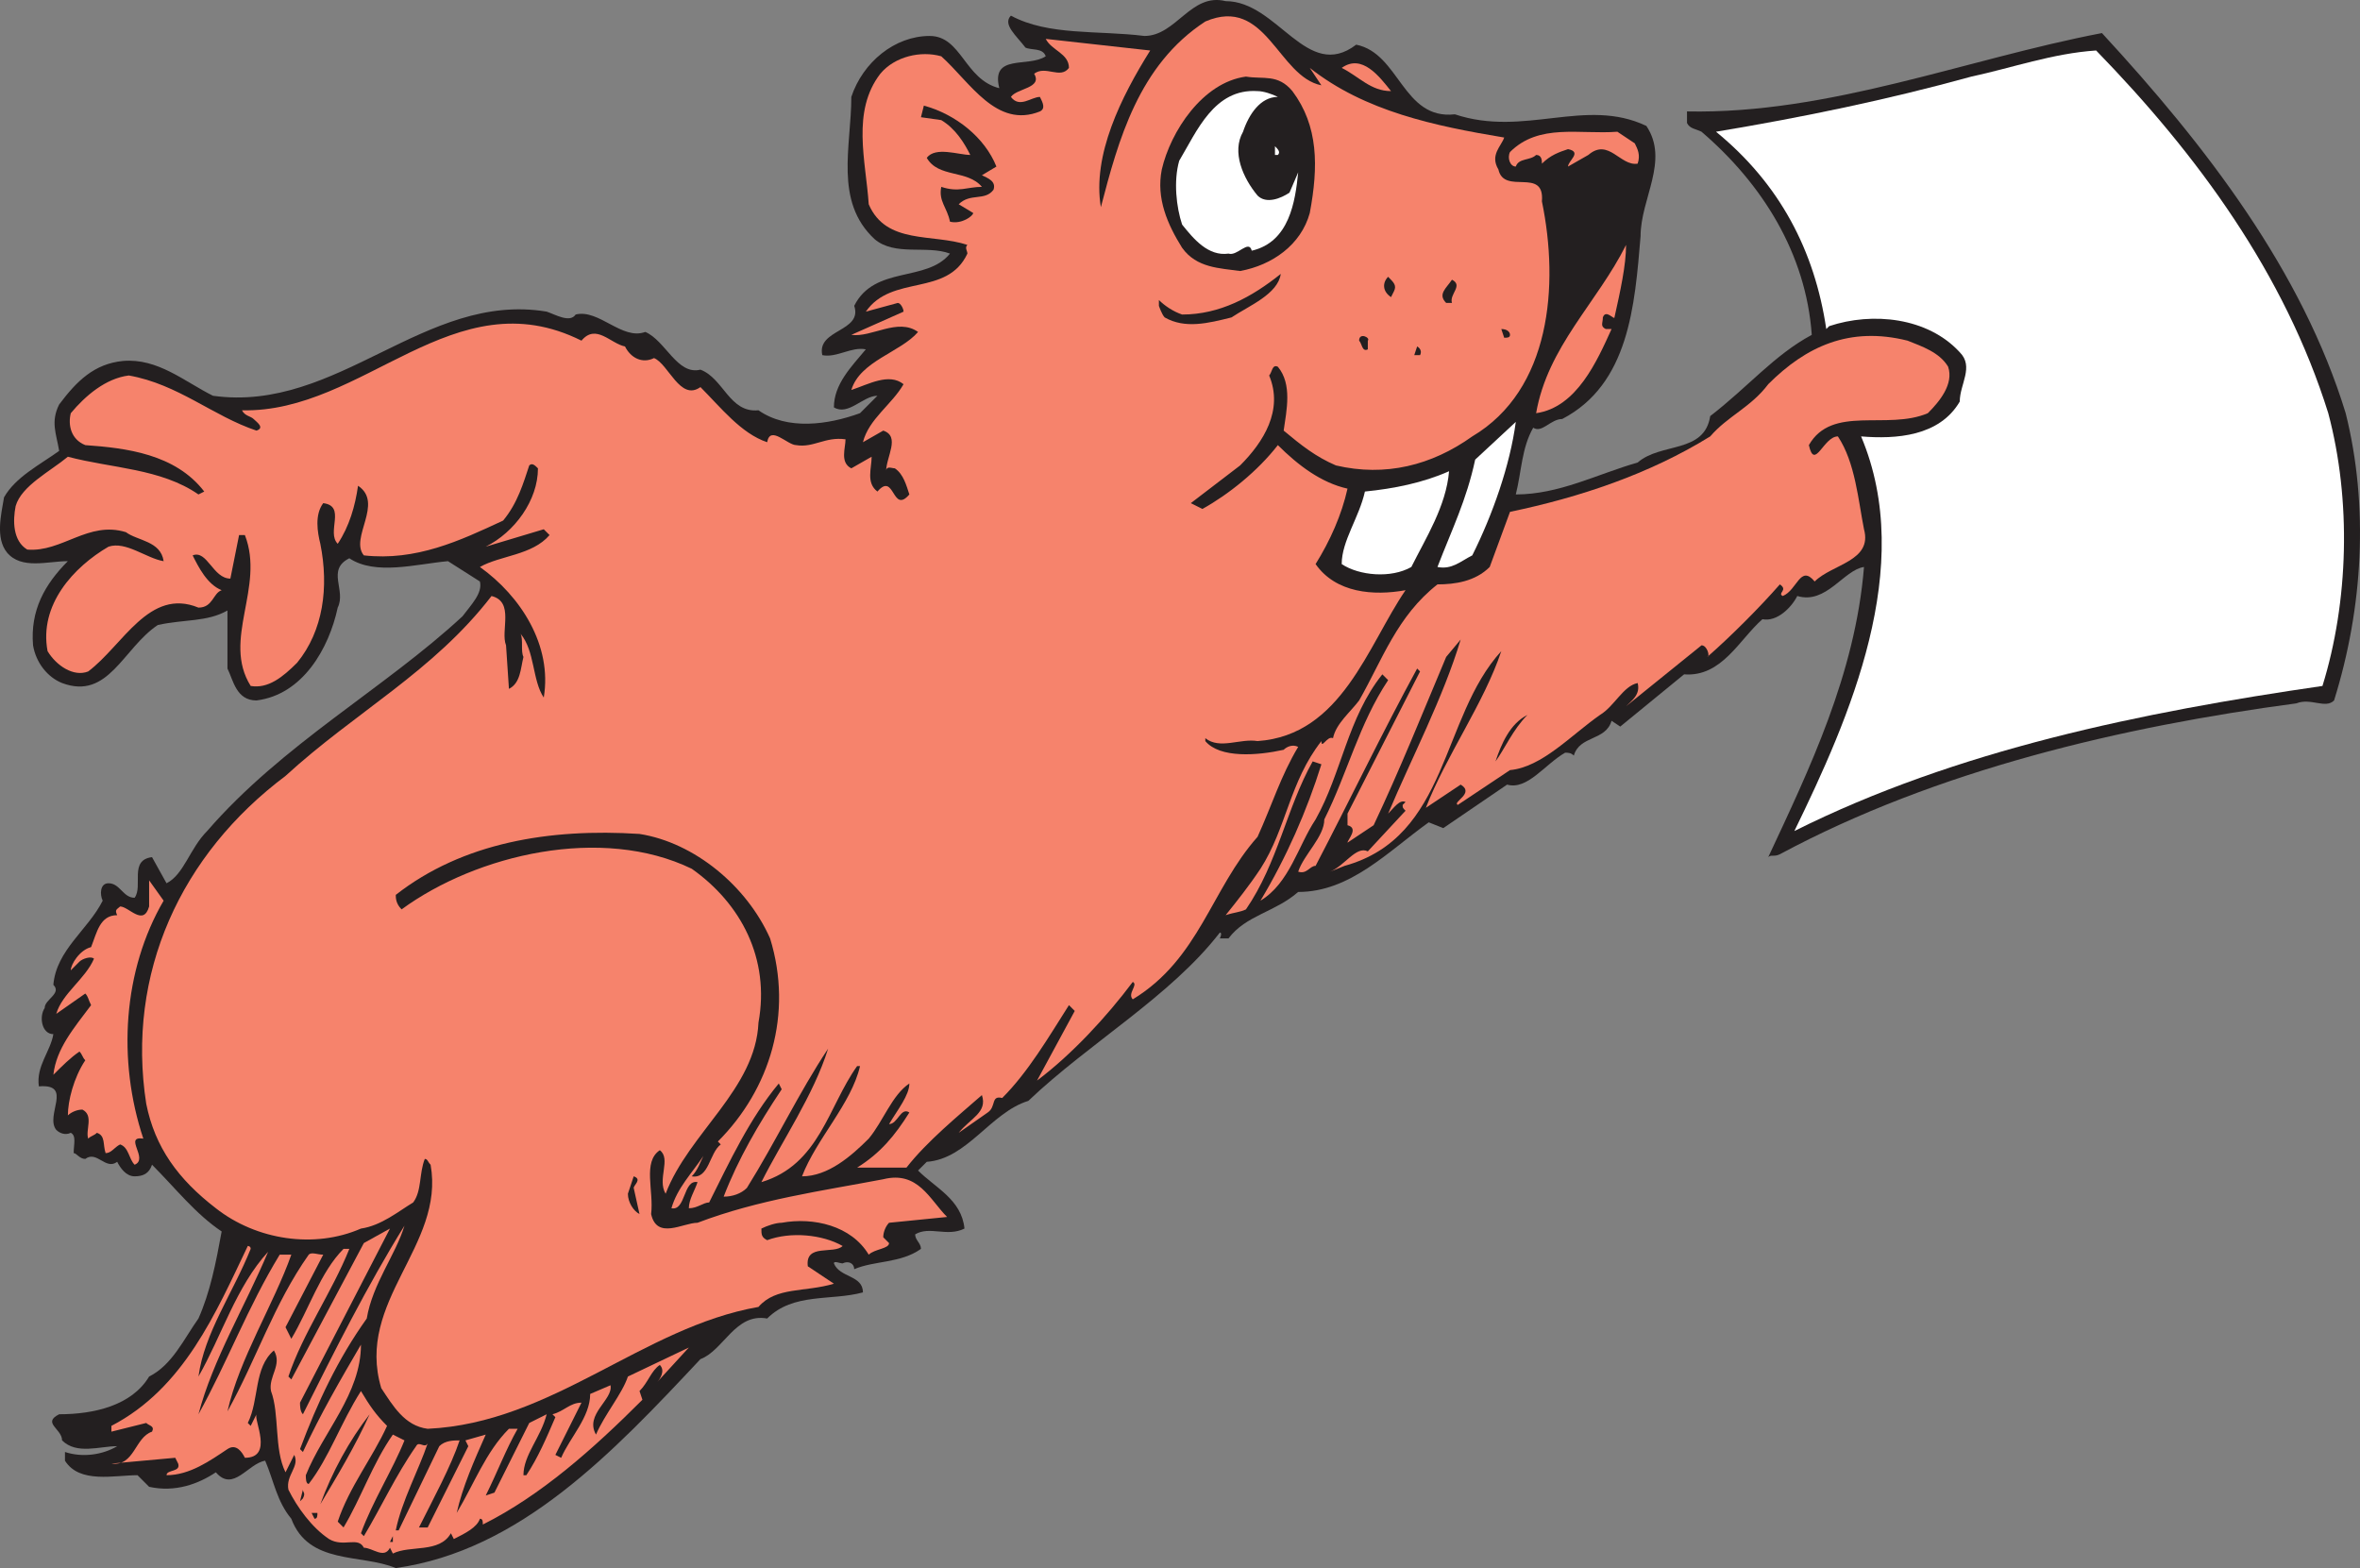 <svg xmlns="http://www.w3.org/2000/svg" width="609.997" height="405.298"><rect width="100%" height="100%" fill="#808080" stroke="none"/><path fill="#231f20" fill-rule="evenodd" d="M350.545 11.548c11.25 2.25 12 19.5 25.5 18 18 6 33.75-4.5 49.5 3 6 9-1.5 18.75-1.5 28.5-1.5 18-3 38.25-20.25 47.25-3 0-5.25 3.75-7.5 2.25-3 5.25-3 11.25-4.5 17.25 11.25 0 21-5.25 31.5-8.25 6-5.25 17.25-2.25 18.75-12 9.75-7.5 16.5-15.75 26.25-21-1.5-21-12.75-39-28.5-52.5-1.5-.75-3-.75-3.75-2.25v-3c36.75.75 72-13.5 107.25-20.25 27 29.25 51.75 61.5 63 98.25 6 24 4.5 50.25-3 74.25-2.25 2.25-6-.75-9.75.75-45 6-93 17.25-133.5 39-1.5.75-2.25 0-3 .75 10.5-22.5 22.5-47.25 24.75-75-5.25.75-9.75 9.75-17.25 7.5-1.5 3-5.25 6.75-9 6-6 5.25-10.5 15-20.25 14.25l-16.5 13.5-2.25-1.5c-1.5 5.25-8.25 3.75-9.75 9-.75-.75-1.5-.75-2.25-.75-5.25 3-9.75 9.75-15 8.25l-16.5 11.25-3.75-1.5c-10.5 7.5-20.25 18-33.75 18-6 5.25-13.5 6-18 12h-2.25s.75-1.5 0-1.5c-12.75 16.5-33.75 28.5-49.5 43.5-9.75 3-15.75 15-26.25 15.75l-2.25 2.25c4.5 4.5 11.25 7.5 12 15-4.5 2.25-9-.75-12.75 1.5 0 1.5 1.5 2.25 1.5 3.75-5.25 3.75-12 3-17.25 5.25 0-1.5-1.5-2.25-3-1.5-.75 0-2.25-.75-2.25 0 1.5 3.75 7.5 3 7.5 7.5-8.25 2.25-18 0-24.75 6.75-8.25-1.5-11.25 8.25-17.25 10.5-22.5 24-46.5 49.5-78.75 54-9-3.75-22.5-.75-27-12.75-3.75-4.5-4.5-9.75-6.75-15-4.5.75-8.25 8.25-12.75 3-4.5 3-10.5 5.25-17.25 3.75l-3-3c-6 0-15 2.25-18.75-3.75v-2.25c4.5 1.5 9.75.75 13.5-1.5-4.5 0-10.5 2.25-14.25-1.5 0-3-5.25-4.5-.75-6.75 9 0 18.75-2.25 23.25-9.75 6-3 9-9.75 12.75-15 3-6.75 4.5-14.25 6-22.5-6.75-4.5-12-11.25-18-17.25-.75 2.25-2.25 3-4.5 3s-3.75-2.25-4.5-3.75c-3 2.25-5.25-3-8.25-.75-1.5 0-2.25-1.5-3-1.5 0-2.25.75-4.5-.75-5.25-1.5.75-3 0-3.75-.75-3-3.75 4.5-12-4.5-11.25-.75-5.25 3-9 3.75-13.5-3 0-3.75-4.5-2.25-6.75 0-2.25 4.5-3.75 2.25-6 .75-9 9-14.25 12.75-21.75-.75-1.5-.75-4.5 1.5-4.5 3 0 3.75 3.75 6.75 3.75 2.25-3-1.5-9.75 4.5-10.5l3.75 6.75c4.5-2.25 6-9 10.5-13.5 19.5-22.5 45.75-36.75 66-55.5 2.25-3 5.25-6 4.5-9l-8.25-5.25c-8.25.75-18.75 3.75-25.5-.75-6 3-.75 8.25-3 12.75-2.25 10.5-9 22.5-21 24-5.25 0-6-5.25-7.5-8.25v-15c-5.25 3-11.25 2.25-18 3.75-9 6-12.75 19.5-24.75 15-3.75-1.5-6.75-5.25-7.5-9.75-.75-9 3-15.75 9-21.75-5.25 0-12 2.25-15.75-2.25-3-3.75-1.5-9.75-.75-14.25 3-5.25 9-8.25 14.25-12-.75-4.5-2.25-7.5 0-12 4.5-6 9-10.5 16.5-11.25 9-.75 15.75 5.25 23.25 9 32.25 4.5 54.75-27 86.25-21.75 2.25.75 6 3 7.5.75 6-1.5 12 6.75 18 4.5 5.25 2.25 8.25 11.25 14.25 9.75 6 2.25 7.5 11.25 15 10.5 7.5 5.25 18 3.75 26.25.75l4.5-4.5c-3.75 0-7.5 5.25-11.25 3 0-6 4.5-10.5 8.25-15-3.75-.75-7.5 2.25-11.25 1.5-1.5-6.75 10.5-6 8.25-12.75 5.25-10.5 18.75-6 24.75-13.5-6-2.25-14.25.75-19.5-3.75-10.5-9.75-6-24-6-36.75 3-9 11.25-15.75 20.25-15.75 8.25 0 9 11.25 18 13.5-2.25-9 7.5-5.25 12-8.25-.75-2.25-3.75-1.5-5.25-2.25-2.25-3-6-6-3.75-8.25 9.75 5.25 22.5 3.75 34.5 5.25 8.25 0 12-11.25 21-9 13.5 0 21 21 33.75 11.25"/><path fill="#f6836c" fill-rule="evenodd" d="m341.545 22.048-3-4.5c14.25 11.25 32.25 15 50.25 18-.75 2.25-3.75 4.5-1.5 8.25 1.5 6.75 12-.75 11.25 8.25 4.5 21.75 2.25 48.75-18 60.75-10.5 7.5-22.5 10.5-35.25 7.5-5.25-2.25-9-5.25-13.5-9 .75-5.25 2.25-12-1.5-16.5-1.5-.75-1.5 1.5-2.25 2.25 3.75 9-1.5 17.25-7.5 23.25l-12.75 9.75 3 1.5c6.75-3.75 14.25-9.75 19.5-16.5 5.25 5.25 11.25 9.75 18 11.25-1.5 6.75-4.5 13.5-8.25 19.5 5.25 7.5 15 8.25 23.25 6.75-9.75 14.25-16.5 37.5-38.25 39-4.5-.75-9.75 2.25-13.5-.75v.75c3.75 4.5 13.5 3.75 20.25 2.25.75-.75 2.25-1.5 3.75-.75-4.5 7.5-6.75 15-10.5 23.25-12 13.5-15 31.5-32.25 42-1.5-1.5 1.5-3.75 0-4.5-6.75 9-15.75 18.75-24.75 25.5l9.75-18-1.5-1.5c-5.25 8.25-10.5 17.25-17.25 24-3-.75-1.5 2.25-3.75 3.75l-7.5 5.25c3-3.75 7.5-5.25 6-9.75-6 5.25-14.25 12-19.5 18.75h-12.75c6-3.75 9.75-8.25 13.5-14.25-2.25-1.5-3 3-5.25 3 2.25-3.75 5.25-7.5 5.25-10.5-4.5 3-6.75 9.75-10.5 14.25-4.5 4.5-10.5 9.75-17.25 9.75 3.75-9.75 12.75-18.75 15-28.5h-.75c-7.5 10.5-9.75 25.5-24.75 30 5.25-10.5 13.5-22.5 17.25-34.5-7.5 11.25-13.5 24-21 36-1.5 1.5-3.75 2.25-6 2.25 3.75-9.75 9-18.75 15-27.75l-.75-1.5c-7.5 9-12.75 20.25-18 30.75-1.5 0-3 1.5-5.25 1.5 0-2.25 1.5-4.5 2.25-6.75-3.75-.75-3 7.5-6.75 6.75 1.5-5.25 5.25-9 8.25-13.5-.75 1.5-1.5 3.75-3 5.25 4.5.75 4.5-6 7.5-8.25l-.75-.75c13.5-13.5 19.5-33 13.5-52.5-6-13.5-19.5-24.75-33.75-27-23.25-1.5-45.75 2.25-63 15.75 0 .75 0 2.25 1.5 3.75 19.5-14.25 51.75-21.75 75-10.5 12.75 9 20.25 23.25 17.25 39.75-.75 17.25-18 28.5-24 44.25-2.25-3.75 1.5-9-1.5-11.25-4.5 3-1.5 10.5-2.25 16.5 1.5 6.75 8.25 2.25 12 2.25 15.75-6 32.25-8.25 48-11.25 9-2.25 12 5.25 16.5 9.75l-15 1.5c-.75.75-1.5 2.25-1.5 3.75l1.5 1.5c0 1.5-3.75 1.5-5.25 3-4.5-7.5-14.25-9.75-22.5-8.25-1.5 0-3.75.75-5.25 1.5 0 1.5 0 2.25 1.5 3 6-2.25 14.25-1.5 19.5 1.5-2.25 2.25-9.75-.75-9 5.25l6.75 4.5c-7.5 2.25-15 .75-19.5 6-30 5.25-53.25 30-85.5 31.5-6-.75-9-6-12-10.5-6.75-22.5 16.5-36.75 12.75-57.75-.75-.75-.75-1.5-1.5-1.5-1.5 3.75-.75 8.25-3 11.25-3.75 2.25-8.25 6-13.5 6.75-12 5.25-27 3-37.5-5.25-9.75-7.5-15.75-15.75-18-27-5.25-33.75 9-64.5 36-84.75 18-16.5 38.25-27 53.25-46.5 6 1.5 2.25 9 3.75 12.75l.75 11.25c3-1.5 3-5.25 3.75-8.25-.75-1.5 0-4.5-.75-6 3.75 4.5 3 12 6 16.5 2.25-13.5-6-26.25-16.5-33.75 5.25-3 13.5-3 18-8.25l-1.5-1.5-15 4.5c7.5-3.75 13.5-12 13.5-20.25-.75-.75-1.5-1.5-2.25-.75-1.5 4.5-3 9.75-6.75 14.25-11.25 5.25-22.5 10.5-36 9-3.75-4.5 5.25-13.5-1.5-18-.75 5.25-2.25 10.5-5.25 15-3-3 2.25-9.75-3.75-10.5-2.25 3-1.5 7.5-.75 10.5 2.25 11.25.75 22.5-6 30.75-3.75 3.75-7.5 6.75-12 6-7.5-12 3.75-25.5-1.5-39h-1.5l-2.25 11.25c-4.5 0-6-7.5-9.75-6 1.5 3 3.75 7.5 7.5 9-2.25.75-2.25 4.5-6 4.5-12.75-5.25-19.5 9.75-28.5 16.5-3.75 1.5-8.25-1.5-10.5-5.25-2.25-12 6.75-21.75 15.75-27 4.5-1.5 9.75 3 14.25 3.75-.75-5.25-6.75-5.25-9.75-7.5-9.75-3-16.5 5.25-25.5 4.5-3.75-2.25-3.75-7.5-3-11.25 1.5-5.25 9-9 13.5-12.75 11.25 3 24 3 33.75 9.75l1.5-.75c-7.5-9.75-20.25-11.25-30.75-12-3.75-1.5-4.5-5.25-3.75-8.25 3.75-4.5 9-9 15-9.75 12.75 2.25 21.75 10.5 33 14.25 2.25-.75 0-2.25-.75-3s-2.25-.75-3-2.25c31.5.75 54.75-34.5 87.75-18 3.75-4.5 7.5.75 11.25 1.5 1.5 3 4.5 4.5 7.5 3 3.75 1.5 6.75 11.25 12 7.5 5.25 5.25 10.5 12 17.25 14.25.75-4.5 5.25.75 7.5.75 4.5.75 7.5-2.25 12.75-1.5 0 2.25-1.5 6 1.5 7.5l5.25-3c0 3-1.5 6.75 1.5 9 4.5-5.25 3.75 6 8.25.75-.75-2.25-1.5-5.25-3.75-6.75-.75 0-2.25-.75-2.25.75 0-3.75 3.75-9-.75-10.5l-5.25 3c1.5-6 7.5-9.75 10.5-15-3.75-3-9 0-13.5 1.5 2.25-7.5 12.75-9.75 17.25-15-5.25-3.75-12 1.5-17.25.75l13.5-6c0-.75-.75-2.25-1.5-2.25l-8.25 2.25c6.75-9.75 21-3.75 26.25-15 0-.75-.75-1.5 0-2.25-9-3-21 0-25.5-10.5-.75-11.25-4.5-24 3-33.75 3.75-4.5 10.5-6 15.75-4.5 7.5 6.75 14.25 18.75 25.5 14.25 1.5-.75.75-2.25 0-3.75-2.25 0-5.25 3-7.5 0 1.5-2.25 8.25-2.25 6-6 3-2.25 6.75 1.5 9-1.5 0-3.75-4.5-4.5-6-7.5l27 3c-7.5 12-15 27-12.75 40.5 4.5-17.25 9.75-36.75 27-48 15.75-6.75 18.75 14.25 30 16.5"/><path fill="#fff" fill-rule="evenodd" d="M541.795 13.048c26.25 27 48.75 57.75 60 93.75 6 22.5 5.25 48.75-1.5 70.5-46.5 6.75-94.5 16.5-136.5 37.5 14.25-29.25 31.5-68.25 17.25-102 9 .75 20.25 0 25.5-9 0-4.5 3.75-9 0-12.75-8.25-9-22.5-10.5-33.75-6.75l-.75.75c-3-20.25-12-37.5-28.5-51 22.5-3.75 44.25-8.25 66-14.25 10.5-2.25 21-6 32.25-6.75"/><path fill="#f6836c" fill-rule="evenodd" d="M359.545 23.548c-5.25 0-8.25-3.75-12.75-6 5.25-3.75 9.75 2.25 12.75 6"/><path fill="#231f20" fill-rule="evenodd" d="M334.045 23.548c6.75 9 6.75 19.5 4.5 31.5-2.25 8.25-9.75 13.5-18 15-5.25-.75-11.25-.75-15-6-3.75-6-6.75-12.75-5.25-20.25 2.25-9.75 10.5-22.5 21.75-24 4.5.75 8.25-.75 12 3.75"/><path fill="#fff" fill-rule="evenodd" d="M330.295 25.048c-4.5 0-7.5 4.5-9 9-3 5.25 0 12 3.75 16.5 2.25 2.25 6 .75 8.25-.75l2.25-5.25c-.75 7.5-2.25 18-12 20.25-.75-3-3.75 1.5-6 .75-5.25.75-9-3.75-12-7.5-1.5-4.5-2.25-11.25-.75-16.5 4.5-7.5 9-18.75 20.25-18 1.5 0 3.75.75 5.25 1.5"/><path fill="#231f20" fill-rule="evenodd" d="m257.545 43.048-3.75 2.25c1.5.75 3.75 1.5 3 3.75-2.25 3-6 .75-9 3.75l3.75 2.25c0 .75-3 3-6 2.25-.75-3.75-3-5.25-2.25-9 4.5 1.5 6.75 0 10.5 0-3.75-4.5-11.25-2.25-14.25-7.5 2.25-3 8.25-.75 11.25-.75-1.5-3-3.75-6.75-7.5-9l-5.25-.75.75-3c8.25 2.25 15.75 8.25 18.75 15.75"/><path fill="#f6836c" fill-rule="evenodd" d="M422.545 37.048c.75 1.5 1.5 3 .75 5.25-4.5.75-7.5-6.75-12.75-2.25l-5.25 3c0-1.5 3.75-3.75 0-4.5-2.25.75-4.5 1.5-6.75 3.75 0-.75 0-2.25-1.5-2.25-1.5 1.5-4.5.75-5.25 3-1.5 0-2.25-2.25-1.5-3.75 7.5-7.5 18-4.5 27.75-5.25l4.5 3"/><path fill="#fff" fill-rule="evenodd" d="M330.295 40.048h-.75v-2.25c.75.75 1.5 1.5.75 2.25"/><path fill="#f6836c" fill-rule="evenodd" d="M417.295 82.048c0 .75-2.25-2.25-3 0 0 1.5-.75 2.25.75 3h1.5c-3.75 8.25-9 20.25-19.5 21.75 3-17.25 15.75-28.5 23.25-43.5 0 5.25-1.5 12-3 18.75"/><path fill="#231f20" fill-rule="evenodd" d="M331.045 70.798c-.75 5.25-8.25 8.25-12.75 11.25-6 1.5-12 3-17.25 0-.75-.75-1.5-3-1.5-3v-1.5c1.5 1.5 3.75 3 6 3.75 9.75 0 18-4.5 25.5-10.5m29.25 4.5-.75 1.5c-2.25-1.5-2.25-3.75-.75-5.25 1.5 1.5 2.25 2.25 1.5 3.75m15 3h-1.5c-2.25-2.25 0-3.75 1.5-6 3 1.5-.75 3.75 0 6m15 8.25c0 .75-.75.75-1.5.75l-.75-2.25c1.5 0 2.25.75 2.25 1.5m-36.75 1.5v2.25c-1.5.75-1.5-1.5-2.25-2.25 0-2.25 3-.75 2.25 0"/><path fill="#f6836c" fill-rule="evenodd" d="M503.545 94.798c1.5 4.5-2.25 9-5.25 12-10.5 4.5-24.75-2.25-30.75 8.25 1.5 6.75 3.75-2.25 7.5-2.25 4.5 6.75 5.25 16.5 6.75 24 2.25 8.25-8.25 9-12.75 13.5-3.75-4.5-4.5 2.25-8.25 3.75-1.5-.75 1.5-1.5-.75-3-5.25 6-12.75 13.5-18.75 18.75.75 0 0-3-1.5-3l-19.5 15.75c1.5-1.5 3.75-3 3-6-3.75.75-6 6-9.75 8.25-7.5 5.25-15 13.5-23.25 14.25l-13.5 9c-1.5-.75 4.5-3 .75-5.25l-9 6c5.25-13.5 15-27 19.5-40.5-15.75 17.25-13.5 48-40.5 55.5l-3.75 1.5c3.75-1.5 6.75-6.75 9.75-5.25l9.75-10.5c-.75-.75-.75-.75-.75-1.5l.75-.75c-1.5-.75-3 1.5-4.5 3 6-14.25 14.25-30 18.75-45l-3.75 4.5c-6 14.25-12 29.25-18.75 43.5l-6.75 4.5c0-.75 3-3.75 0-4.5v-3l18.75-36.75-.75-.75c-9 16.5-17.25 33.75-26.25 51-1.5 0-2.25 2.25-4.5 1.5 1.5-4.5 6.75-9 6.75-13.5 6-12 9-24.75 16.5-36l-1.5-1.5c-9 11.25-10.5 25.5-17.25 37.5-4.5 6.75-6.75 16.5-14.25 21 6.75-11.25 12-23.25 15.75-35.25l-2.25-.75c-6.75 12-9 26.25-17.25 38.25-1.5.75-3 .75-5.25 1.5 3-3.75 6-7.5 9-12 6.75-10.5 7.5-22.5 15.75-33 0 2.25 1.5-1.5 3-.75.75-3.75 4.5-6.75 6.75-9.75 6-10.5 9.75-21.75 20.25-30 4.5 0 9.75-.75 13.5-4.5l5.25-14.25c18-3.75 36-9.75 51.75-19.5 4.5-5.25 10.5-7.5 15-13.5 9.75-9.75 21-15 36-11.25 3.75 1.5 8.25 3 10.5 6.75"/><path fill="#231f20" fill-rule="evenodd" d="M367.045 91.798h-1.5l.75-2.25s1.5.75.75 2.25"/><path fill="#fff" fill-rule="evenodd" d="M380.545 143.548c-3 1.5-5.25 3.75-9 3 3.75-9.75 7.5-17.25 9.75-27.75l10.5-9.75c-1.5 11.25-6 24-11.25 34.5m-15.75 3c-5.25 3-13.5 2.25-18-.75 0-6 4.5-12 6-18.75 7.5-.75 15-2.25 21.75-5.25-.75 9-6 17.25-9.75 24.75"/><path fill="#231f20" fill-rule="evenodd" d="M394.795 184.798c-3.75 3.75-6 9-8.25 12 1.5-4.5 3.75-9.75 8.25-12"/><path fill="#f6836c" fill-rule="evenodd" d="M42.295 232.798c-10.5 18-12 41.25-5.25 61.5-5.25-.75 1.5 5.25-2.25 6.75-1.5-1.5-1.5-4.5-3.75-5.25-1.5.75-2.25 2.25-3.75 2.25-.75-2.25 0-4.5-2.25-5.25-.75.75-1.5.75-2.25 1.5-.75-2.25 1.5-6-1.5-7.5-1.5 0-3 .75-3.75 1.5 0-3.75 1.5-9.75 4.5-14.25-.75-.75-.75-1.5-1.5-2.25-2.25 1.5-4.5 3.75-6.75 6 .75-6.75 5.25-12 9.75-18-.75-1.5-.75-2.25-1.5-3l-7.5 5.25c1.5-5.25 7.5-9 9.75-14.25-.75-.75-3 0-3.75.75l-2.25 2.25c0-1.5 2.25-5.25 5.25-6 1.5-3.75 2.25-8.25 6.75-8.25-.75-1.5 0-1.5.75-2.25 2.25 0 6 5.25 7.5 0v-6.75l3.75 5.25"/><path fill="#231f20" fill-rule="evenodd" d="m203.545 304.798 2.25-1.5v1.5zm-39.75 2.25 1.5 6.75c-1.5-.75-3-3-3-5.25l1.5-4.5c2.25.75 0 2.25 0 3"/><path fill="#f6836c" fill-rule="evenodd" d="M94.795 340.798c-7.5 10.5-12.75 21.75-17.25 33.75l.75.75c4.5-9.75 9.75-18.75 15-27.75 0 12.75-9.75 22.5-14.25 33.75 0 .75 0 2.25.75 2.25 5.25-6.75 8.25-15.75 13.5-24 2.25 3.75 3.75 6 6.75 9-3.75 8.25-9.75 15.75-12.75 24.75l1.5 1.5c4.5-7.5 7.5-16.5 12.75-24l3 1.5c-3 7.5-8.25 15.75-11.25 24l.75.75c4.5-7.5 8.25-15.75 13.5-23.25.75-1.5 2.25.75 3-.75-2.25 6.75-6.75 15-8.25 22.5h.75l10.5-21.75c1.5-1.5 3.75-1.5 5.25-1.5-2.25 6.75-6.75 15-10.5 22.5h2.25l10.5-21-.75-1.5 5.25-1.5c-3 6.75-6 13.5-7.5 20.25 4.5-7.5 7.5-15.75 13.5-21.75h2.25c-3 5.25-5.25 11.25-8.25 17.25l2.25-.75 9-18 4.5-2.25c-1.5 6-6 10.5-6 15.75h.75c3-4.5 5.25-9.75 7.5-15l-.75-.75c3-.75 4.5-3 7.5-3l-6.75 13.5 1.5.75c2.25-5.25 7.5-10.5 7.5-16.5l5.25-2.25c.75 3.75-6.75 7.5-3.75 12.75 2.25-5.25 6.75-10.5 8.25-15l15.75-7.5-8.25 9c.75-.75 2.25-3 .75-4.5-2.25 1.5-3 4.5-5.25 6.75l.75 2.25c-12.75 12.75-26.25 24.75-41.25 32.25 0-.75 0-1.5-.75-1.5-.75 2.25-3.75 3.75-6.75 5.25l-.75-1.5c-3 5.25-10.5 3-15 5.25l-.75-1.5c-1.5 3-4.5 0-6.75 0-1.5-3-5.25 0-9-2.25-4.5-3-8.25-8.25-10.5-12.75-.75-3.75 3-6 1.5-9l-2.25 4.5c-3-6-1.5-15-3.75-21-.75-3.75 3-6.75.75-10.5-5.25 4.5-3.75 12.75-6.75 18.75l.75.75 1.5-3c-.75 1.5 4.5 11.25-3 11.25-.75-1.5-2.25-3.75-4.5-2.25-4.5 3-9.75 6.75-15.75 6.75 0-1.5 3.75-.75 3-3l-.75-1.5-16.5 1.5c6 .75 6-6.75 10.5-8.25.75-1.5-.75-1.5-1.5-2.25l-9 2.25v-1.5c18.75-9.75 27-29.25 35.25-46.5 0 0 .75 0 .75.75-4.5 11.25-12 21.75-13.5 33 6-10.5 9.75-23.25 18-32.25-6 14.25-14.25 27.75-18 42 7.5-13.5 12.75-27.75 21-41.25h3c-4.5 12.75-13.5 27-16.5 40.5 7.5-13.5 12-27.75 21-40.5.75-.75 2.25 0 3.75 0l-9.75 18.75 1.5 3c4.5-7.5 7.5-17.25 13.5-23.25h1.5c-4.5 11.25-12 21.75-15.75 33l.75.75 18.75-35.25 6.75-3.75-23.25 45c0 .75 0 2.25.75 3 8.25-16.5 16.5-33 26.25-48.75-2.25 7.5-8.25 15-9.75 24"/><path fill="#231f20" fill-rule="evenodd" d="m50.545 355.798-1.5 3 1.5-3m45 9.75c-3.75 8.25-8.25 15.75-12.75 23.25 3-8.25 7.5-16.5 12.75-23.25m-69 5.25h-2.25c.75-.75 3-3.75 2.25 0m51.75 16.5-.75.75.75-3c0 .75.75.75 0 2.25m3.75 3.75c0 .75 0 1.5-.75 1.5l-.75-1.5h1.5m18.75 7.5.75-1.5v1.5zm0 0"/></svg>
